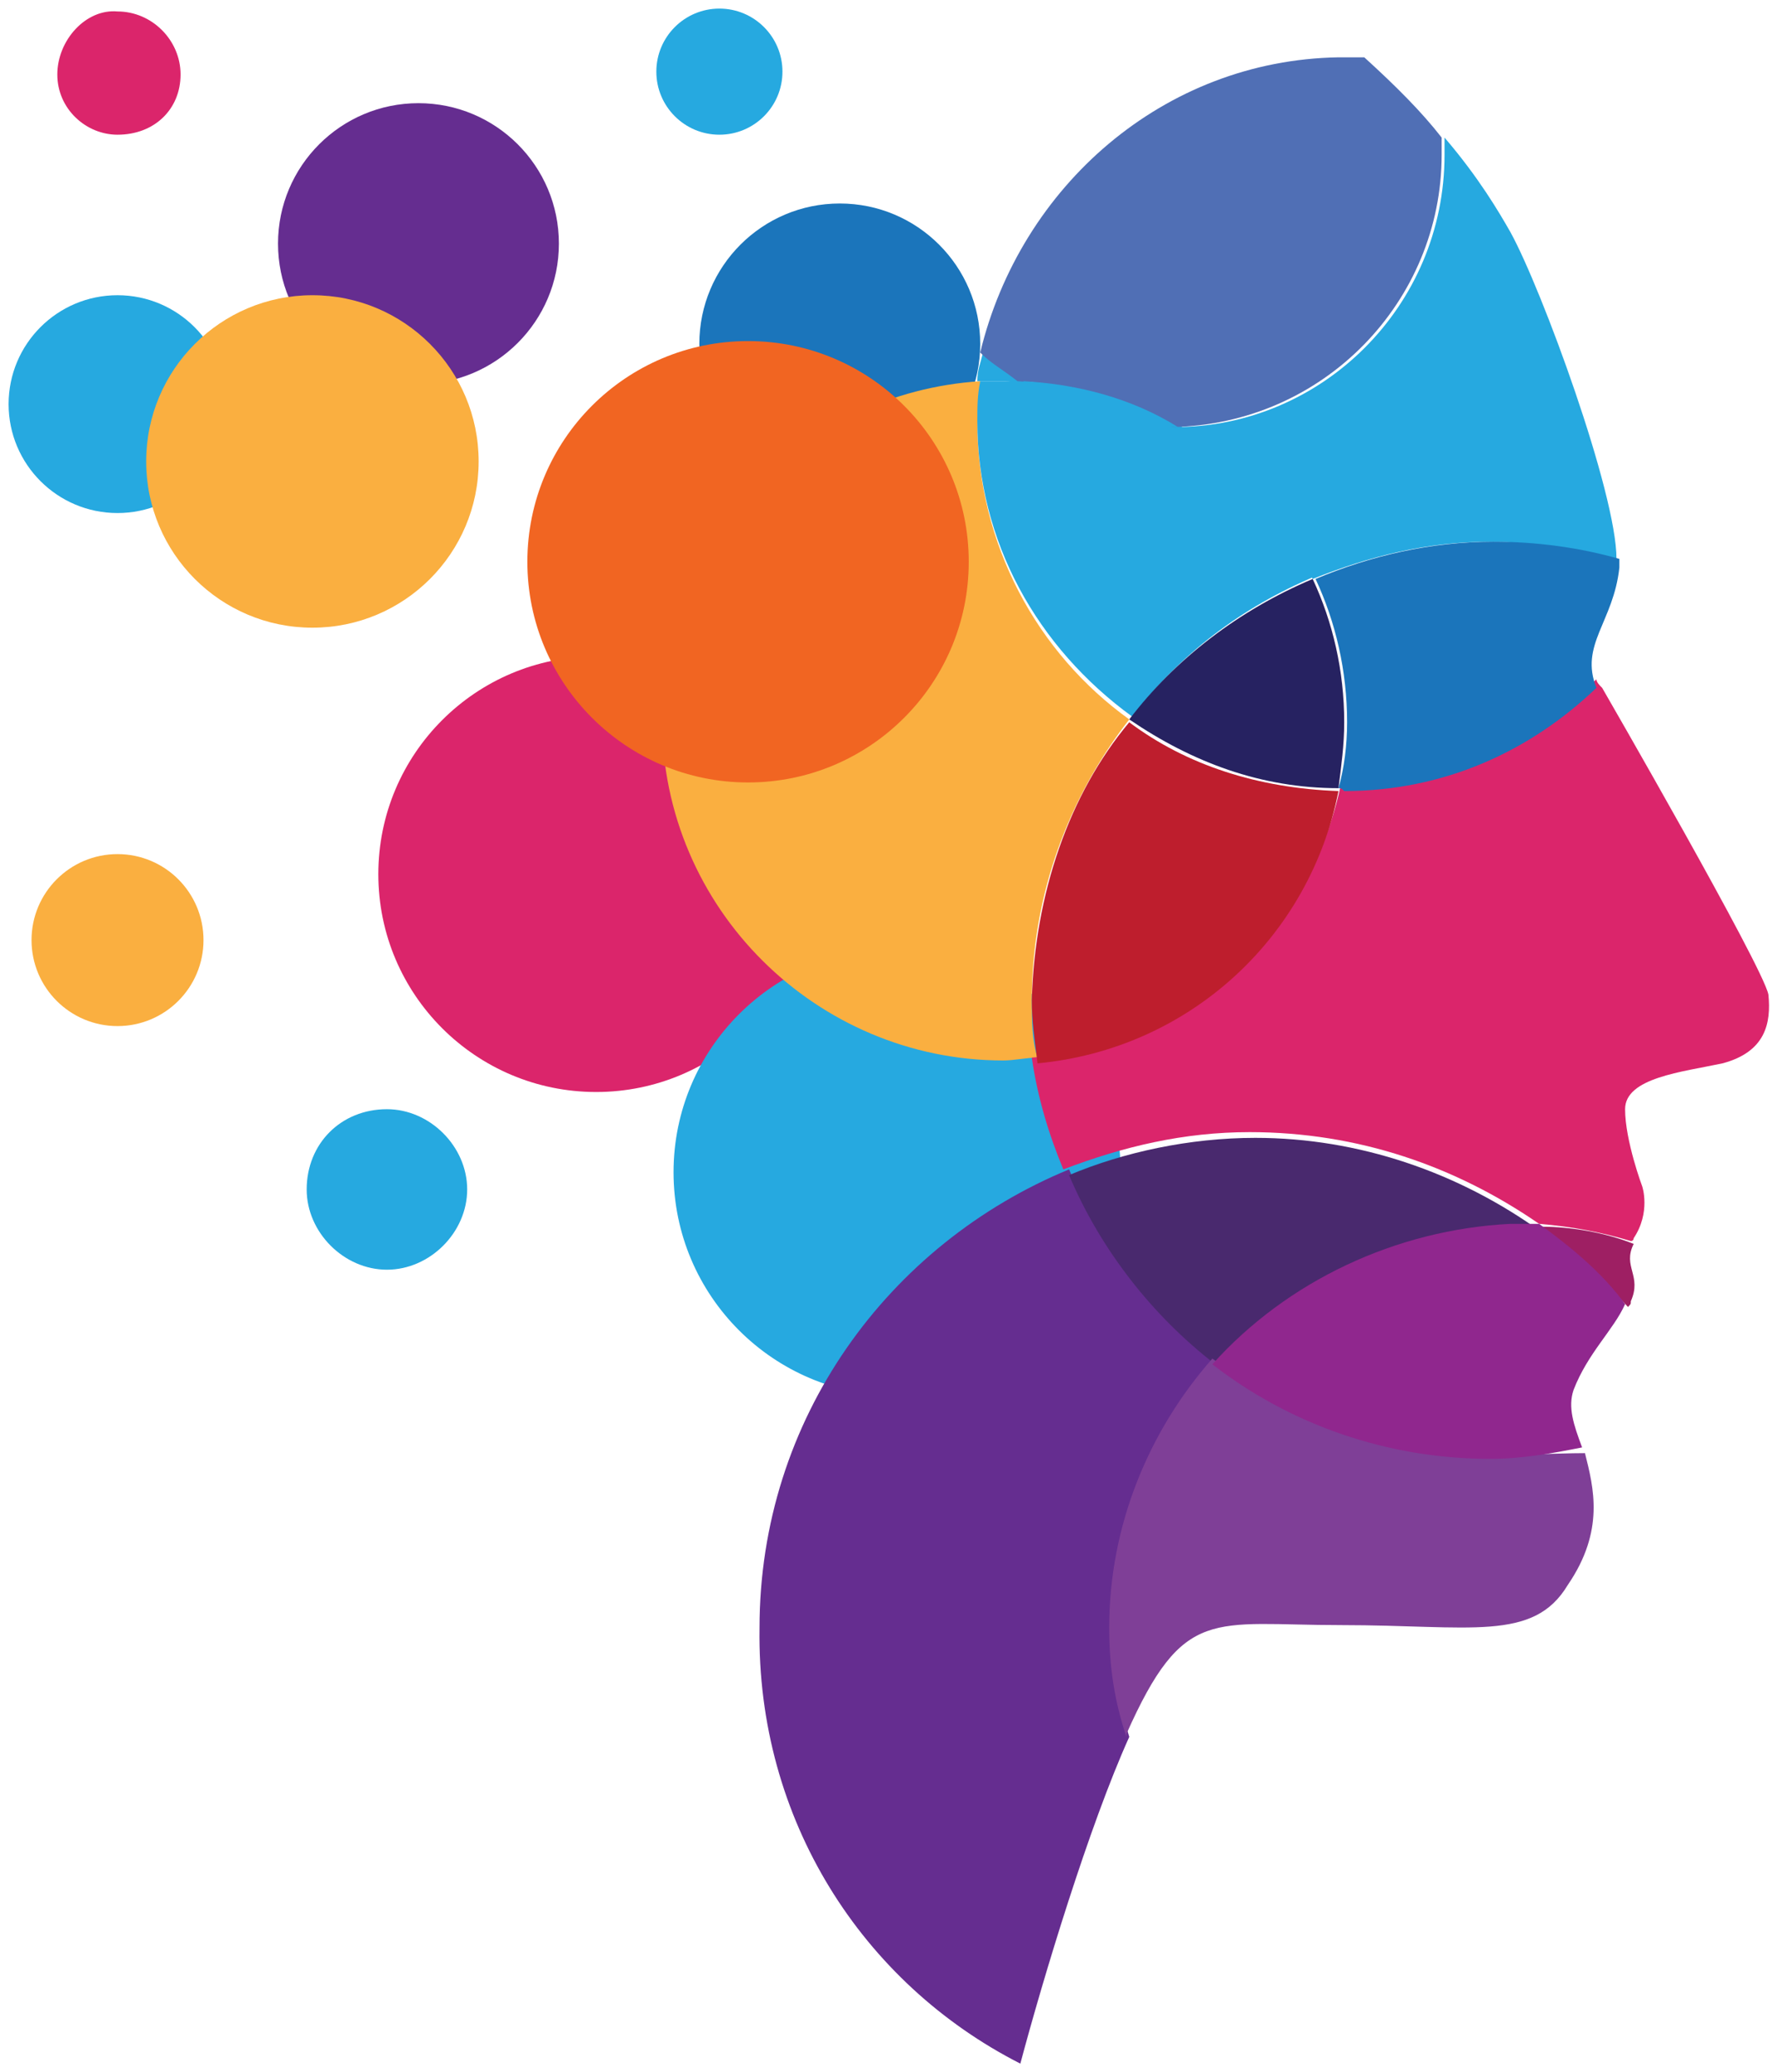 <?xml version="1.0" encoding="utf-8"?>
<!-- Generator: Adobe Illustrator 28.3.0, SVG Export Plug-In . SVG Version: 6.00 Build 0)  -->
<svg version="1.1" id="Lag_1" xmlns="http://www.w3.org/2000/svg" xmlns:xlink="http://www.w3.org/1999/xlink" x="0px" y="0px"
	 viewBox="0 0 62 72.3" style="enable-background:new 0 0 62 72.3;" xml:space="preserve">
<style type="text/css">
	.st0{fill:#26A9E0;}
	.st1{fill:#1B75BB;}
	.st2{fill:#DB256B;}
	.st3{fill:#FAAF40;}
	.st4{fill:#BE1E2D;}
	.st5{fill:#652D90;}
	.st6{fill:#49296E;}
	.st7{fill:#9E1F63;}
	.st8{fill:#7F3F97;}
	.st9{fill:#90278E;}
	.st10{fill:#262261;}
	.st11{fill:#506FB5;}
	.st12{fill:#F16522;}
</style>
<g>
	<circle id="bubble_00000154395033324153383950000016268194414089415596_" class="st0" cx="25.1" cy="2.5" r="2.2"/>
	<circle id="bubble_00000146464968287345333270000017825943061747970181_" class="st1" cx="29.3" cy="12" r="4.9"/>
	<circle id="bubble_00000098211137536865358200000003250126991421549451_" class="st2" cx="20.8" cy="30.5" r="7.6"/>
	<circle id="bubble_00000183934474669743540520000004899027255643936652_" class="st0" cx="31.3" cy="40.9" r="7.8"/>
	<path id="bubble_00000133492788855633287920000001092049923672581787_" class="st3" d="M34.1,14.7c0-0.5,0.1-1,0.1-1.4
		c-6.2,0.4-11.1,5.5-11.1,11.8c0,6.6,5.4,11.9,11.9,11.9c0.4,0,0.8-0.1,1.2-0.1C36,36.3,36,35.6,36,34.9c0-3.7,1.3-7.1,3.4-9.8
		C36.2,22.8,34.1,19,34.1,14.7z"/>
	<path id="bubble_00000112599276937196950650000012027057584163237309_" class="st2" d="M36,36.9c0.2,1.4,0.6,2.7,1.1,3.9
		c2.1-0.8,4.2-1.3,6.5-1.3c3.8,0,7.2,1.2,10.1,3.2c1.2,0.1,2.2,0.3,3.2,0.6c0.1,0,0.1-0.1,0.1-0.1c0.6-0.9,0.3-1.8,0.3-1.8
		s-0.6-1.6-0.6-2.7c0-1.1,2-1.3,3.4-1.6c1.5-0.4,1.7-1.4,1.6-2.4c-0.2-1-5.8-10.7-5.8-10.7c-0.1-0.1-0.2-0.2-0.2-0.3
		c-2.3,2.2-5.4,3.6-8.8,3.6h-0.1C45.7,32.6,41.4,36.5,36,36.9z"/>
	<path id="bubble_00000016776285115332347760000000089595706158312126_" class="st4" d="M36,34.9c0,0.7,0.1,1.4,0.2,2.2
		c5.3-0.5,9.5-4.4,10.5-9.5c-2.8-0.1-5.3-0.9-7.3-2.4C37.3,27.7,36.1,31.2,36,34.9z"/>
	<path id="bubble_00000064315837246273470180000007265503058093772433_" class="st5" d="M35.6,72c0.8-3,2.4-8.3,3.8-11.4
		c-0.4-1.3-0.6-2.4-0.6-3.8c0-3.6,1.4-6.9,3.6-9.4c-2.2-1.7-4-4-5.1-6.6c-6.3,2.6-10.8,8.7-10.8,16C26.4,63.5,30.1,69.2,35.6,72z"/>
	<path id="bubble_00000047021412555440936860000013018522970897523350_" class="st6" d="M43.8,39.7c-2.3,0-4.6,0.5-6.5,1.3
		c1.1,2.6,2.9,4.9,5.1,6.6c2.6-2.9,6.2-4.6,10.4-4.6c0.4,0,0.6,0,1,0C50.9,40.9,47.4,39.7,43.8,39.7z"/>
	<path id="bubble_00000125579984934288189070000012456524374565415099_" class="st7" d="M56.8,45.6c0.1-0.1,0.1-0.1,0.1-0.2
		c0.4-0.9-0.3-1.2,0.1-2c-1-0.4-2.2-0.6-3.2-0.6C54.8,43.7,55.9,44.6,56.8,45.6z"/>
	<path id="bubble_00000103947174429589597660000010007418446525180596_" class="st8" d="M52,50.7c-3.7,0-7-1.3-9.7-3.3
		c-2.2,2.5-3.6,5.8-3.6,9.4c0,1.4,0.2,2.6,0.6,3.8v-0.1c2-4.5,3-3.8,7.5-3.8c4.5,0,6.7,0.6,7.9-1.4c1.3-1.9,0.9-3.4,0.6-4.6
		C54.2,50.7,53.1,50.8,52,50.7z"/>
	<path id="bubble_00000097479195752237391890000005932459514626461594_" class="st9" d="M42.3,47.6c2.7,2.1,6.1,3.3,9.7,3.3
		c1.1,0,2.2-0.2,3.2-0.4c-0.3-0.8-0.5-1.4-0.3-2c0.5-1.3,1.4-2.1,1.8-3c-0.8-1.1-1.9-2-3-2.8c-0.4,0-0.6,0-1,0
		C48.7,42.9,44.9,44.7,42.3,47.6z"/>
	<path id="bubble_00000018200090603898047560000003057642183169789071_" class="st0" d="M35.6,13.3c-0.5-0.3-0.9-0.6-1.3-1
		c-0.1,0.4-0.2,0.6-0.2,1c0.3,0,0.6,0,0.8,0C35.2,13.3,35.4,13.3,35.6,13.3z"/>
	<path id="bubble_00000172424023516375360250000012460036501747131828_" class="st0" d="M52,18.9c1.5,0,3,0.3,4.4,0.6
		c0-2.3-2.6-9.4-3.7-11.4c-0.4-0.7-1.1-1.9-2.3-3.3c0,0.2,0,0.4,0,0.6c0,5.3-4.3,9.5-9.4,9.5c2.2,1.3,3.8,3,4.8,5.3
		C47.8,19.4,49.8,18.9,52,18.9z"/>
	<path id="bubble_00000085237552288649790770000000601437948002777984_" class="st0" d="M35,13.3c-0.3,0-0.6,0-0.8,0
		c-0.1,0.5-0.1,0.9-0.1,1.4c0,4.2,2.1,7.9,5.4,10.3c1.7-2.2,3.8-3.8,6.4-4.9c-1.1-2.2-2.8-4-4.8-5.3H41c-2.1,0-3.8-0.6-5.4-1.6
		C35.4,13.3,35.2,13.3,35,13.3z"/>
	<path id="bubble_00000125582108111613992400000004306023450794812853_" class="st1" d="M46.9,27.6c3.5,0,6.5-1.4,8.8-3.6
		c-0.6-1.5,0.6-2.3,0.8-4.2c0-0.1,0-0.2,0-0.3c-1.4-0.4-2.9-0.6-4.4-0.6c-2.2,0-4.3,0.5-6.2,1.3c0.7,1.5,1.1,3.2,1.1,5
		c0,0.8-0.1,1.6-0.3,2.3C46.8,27.5,46.8,27.5,46.9,27.6z"/>
	<path id="bubble_00000084502276202903037440000013969583124569231508_" class="st10" d="M46.9,25.2c0-1.8-0.4-3.5-1.1-5
		c-2.6,1.1-4.8,2.8-6.4,4.9c2.2,1.5,4.6,2.4,7.3,2.4C46.8,26.7,46.9,26,46.9,25.2z"/>
	<path id="bubble_00000144318446088228023070000002278462190021531581_" class="st11" d="M34.2,12.3c0.4,0.4,0.8,0.6,1.3,1
		c2,0.1,3.8,0.6,5.4,1.6c5.3-0.1,9.4-4.4,9.4-9.5c0-0.2,0-0.4,0-0.6c-0.7-0.9-1.6-1.8-2.7-2.8c-0.3,0-0.6,0-0.9,0
		C40.6,2.1,35.6,6.5,34.2,12.3z"/>
	<path id="bubble_00000099638375411646629910000007117132957593278592_" class="st0" d="M41,14.9h0.1c-1.6-1-3.5-1.5-5.4-1.6
		C37.2,14.3,38.9,14.9,41,14.9z"/>
	<circle id="bubble_00000126307544169663077310000002651169557695066773_" class="st3" cx="4.1" cy="32.8" r="3"/>
	<path id="bubble_00000108309811569606581270000016396742393899322038_" class="st0" d="M13.5,38.7c1.5,0,2.8,1.3,2.8,2.8
		c0,1.5-1.3,2.8-2.8,2.8s-2.8-1.3-2.8-2.8C10.7,39.9,11.9,38.7,13.5,38.7z"/>
	<circle id="bubble_00000105397221897481091650000000439408562996411545_" class="st5" cx="14.6" cy="8.5" r="4.9"/>
	<path id="bubble_00000067920038301697006400000000109907339878092222_" class="st2" d="M4.1,0.4c1.2,0,2.2,1,2.2,2.2
		S5.4,4.7,4.1,4.7C3,4.7,2,3.8,2,2.6S3,0.3,4.1,0.4z"/>
	<circle id="bubble_00000029013552002143980450000000956579956332711601_" class="st12" cx="26.1" cy="19.6" r="7.7"/>
	<ellipse id="bubble_00000116914003254118108420000010927616868476918675_" class="st0" cx="4.1" cy="14.1" rx="3.8" ry="3.8"/>
	<ellipse id="bubble_00000158708928338862507790000005252187223120119168_" class="st3" cx="10.9" cy="16.1" rx="5.8" ry="5.8"/>
</g>
</svg>
